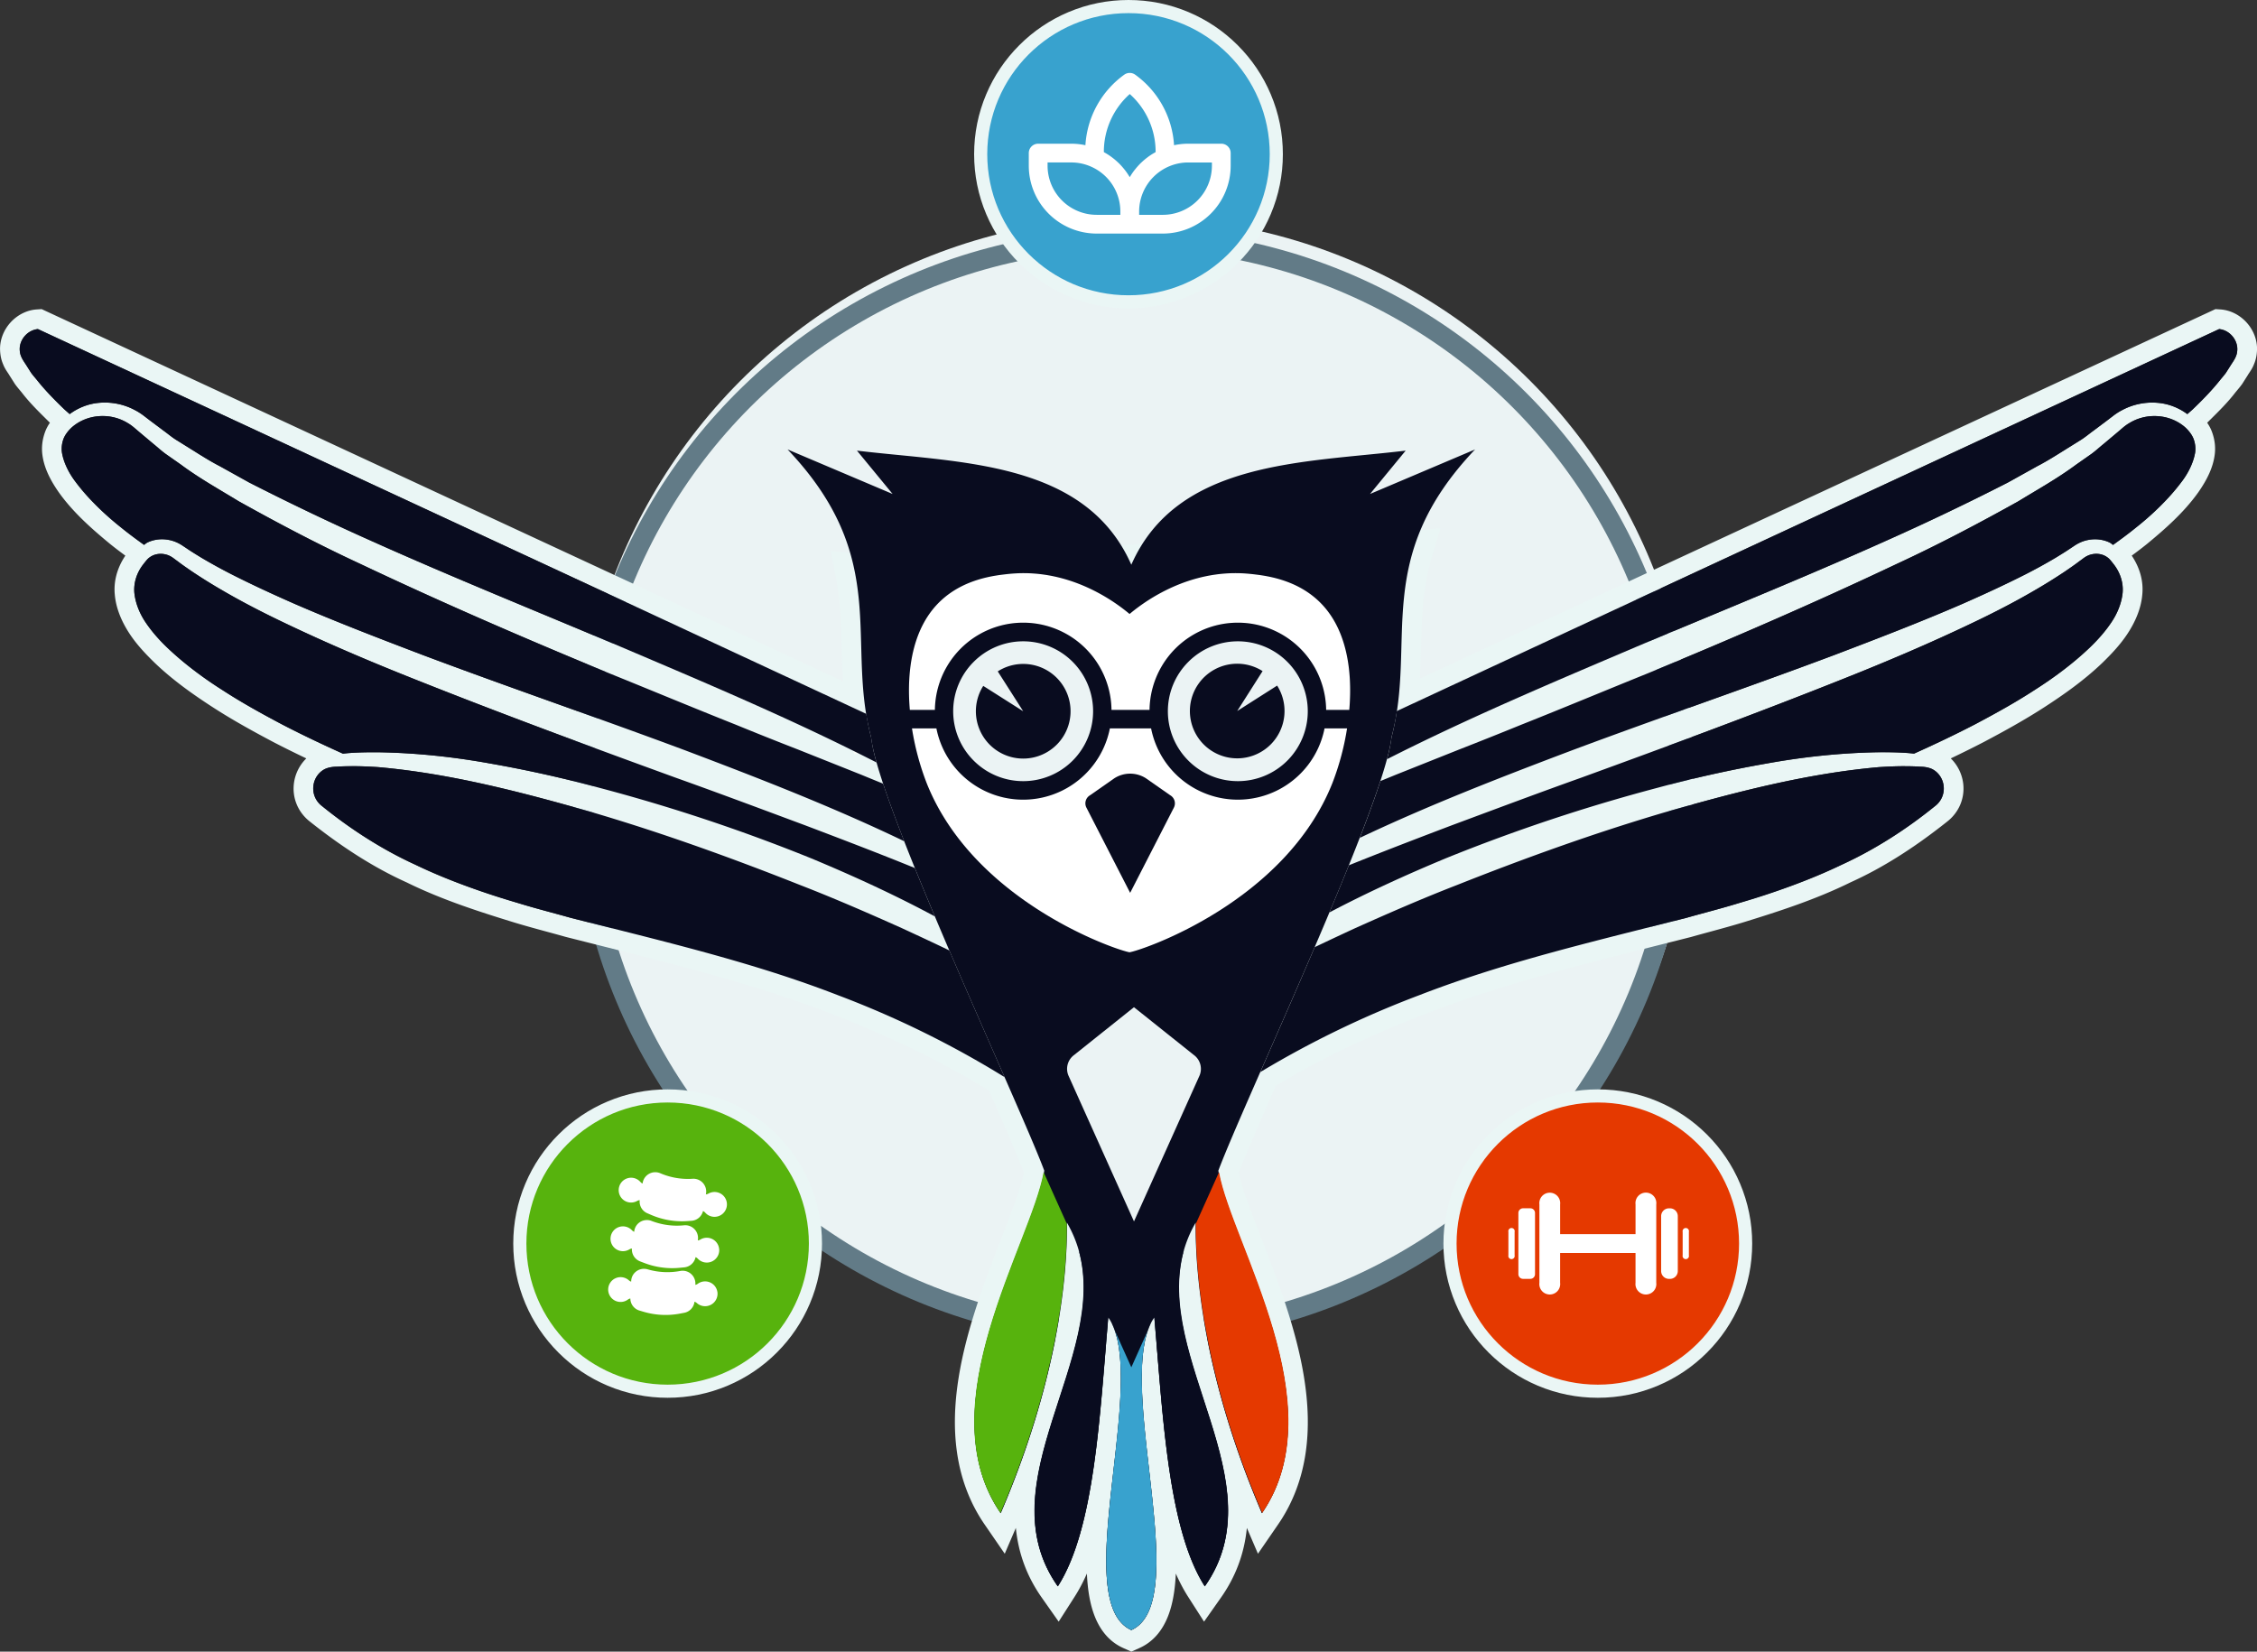 <svg xmlns="http://www.w3.org/2000/svg" viewBox="0 0 343.933 251.701">
  <rect x="0" y="0" width="343.933" height="251.701" fill="#333333" stroke="none"/>
  <defs/>
  <g transform="translate(-788 -146.932)">
    <circle cx="85" cy="85" r="85" fill="#ebf3f4" transform="translate(876 180)"/>
    <path fill="#fff" d="M991.019 266.318c-7.178 17.988-28.747 25.378-30.893 25.739-2.147-.361-23.717-7.751-30.9-25.739a40.411 40.411 0 01-2.256-8.385h3.726a13.471 13.471 0 0026.433 0h6.282a13.47 13.47 0 0026.431 0h3.432a40.3 40.3 0 01-2.255 8.385zM993.61 255.118h-3.526a13.456 13.456 0 00-26.91 0h-5.8a13.456 13.456 0 00-26.91 0h-3.821c-.529-6.173.45-12.679 4.768-16.682 3.526-3.276 8.076-3.8 10.192-4.03a21.51 21.51 0 012.358-.129c8.443 0 14.579 4.9 16.168 6.222 1.585-1.321 7.723-6.222 16.164-6.222a21.539 21.539 0 012.36.129c2.114.229 6.664.754 10.19 4.03 4.317 4.003 5.296 10.509 4.767 16.682z"/>
    <g transform="translate(791 148.932)">
      <ellipse cx="83.531" cy="83.435" fill="none" stroke="#627b87" stroke-miterlimit="10" stroke-width="3.03" rx="83.531" ry="83.435" transform="translate(85.87 34.459)"/>
      <g fill="none" stroke-miterlimit="10">
        <path d="M335.163 48.151l-88.727 41.192-36.582 17.021c1.257-8.266-.055-16.012 2.487-24.435-6.865.72-13.843.782-20.478.851-7.536.077-14.993.615-22.44 1.237-.008.017-.018.032-.025.048l-.023-.045c-8.339.7-16.665 1.494-25.074 1.882a96.446 96.446 0 01-16.983-.446c1.382 7.235.505 14.078 1.689 21.339L91.499 89.349 2.774 48.151a3.139 3.139 0 00-2.77 3.107 2.831 2.831 0 00.249 1.127 8.026 8.026 0 00.71 1.2l.785 1.237c.289.4.628.772.939 1.16a46.518 46.518 0 004.127 4.408l.8.712a8.817 8.817 0 014.309-1.7 9.725 9.725 0 015.626 1.092 9.133 9.133 0 011.243.776l1.083.829 2.022 1.514c.684.491 1.314 1.04 2.042 1.483l2.164 1.349c1.441.9 2.865 1.814 4.388 2.6l4.475 2.487q9.152 4.669 18.567 8.878c12.545 5.632 25.333 10.782 38.043 16.151 12.7 5.406 25.44 10.77 37.8 17.033.4.2.8.4 1.2.607.278.983.616 2.069 1.006 3.243v-.01c-1.108-.451-2.216-.9-3.317-1.357l-9.6-3.826q-4.822-1.873-9.6-3.831c-6.408-2.546-12.774-5.2-19.175-7.79-12.76-5.269-25.457-10.755-37.98-16.689-6.286-2.909-12.439-6.148-18.512-9.535-2.982-1.822-6.023-3.51-8.849-5.613l-2.152-1.508c-.72-.5-1.372-1.118-2.058-1.67l-2.03-1.705-.932-.794a6.874 6.874 0 00-.915-.644 7.292 7.292 0 00-8.481.632 5.035 5.035 0 00-1.285 1.747 4.308 4.308 0 00-.246 2.14 10.505 10.505 0 001.988 4.336 39.4 39.4 0 007.164 7.181c1.088.883 2.221 1.712 3.359 2.534a4.907 4.907 0 01.485-.353 5.247 5.247 0 013.283-.408 5.4 5.4 0 011.573.557 7.529 7.529 0 01.686.421l.539.358c.711.486 1.454.934 2.192 1.387q2.242 1.326 4.579 2.519c3.116 1.581 6.306 3.049 9.522 4.465 6.45 2.8 13.042 5.327 19.638 7.843 13.227 4.966 26.63 9.541 39.918 14.5 11.258 4.257 22.522 8.629 33.426 13.869q.776 1.988 1.628 4.094l-.007-.013c-5.519-2.248-11.092-4.373-16.675-6.492-6.617-2.461-13.236-4.944-19.9-7.321-13.3-4.848-26.6-9.754-39.8-15.016-6.6-2.623-13.155-5.408-19.6-8.485-3.221-1.535-6.41-3.163-9.512-4.973q-2.33-1.344-4.587-2.85c-.746-.512-1.493-1.018-2.217-1.571l-.547-.4a4.965 4.965 0 00-.428-.3 3.074 3.074 0 00-.9-.378 3.036 3.036 0 00-1.908.137 2.816 2.816 0 00-.8.522 10.777 10.777 0 00-.731.879 6.226 6.226 0 00-1.334 4.328 10.086 10.086 0 001.737 4.52 23.723 23.723 0 003.357 3.893 54.922 54.922 0 008.319 6.384c2.949 1.921 6.041 3.624 9.159 5.274 3.022 1.566 6.1 3.026 9.208 4.421.366-.032.73-.077 1.094-.1 1.439-.1 2.875-.117 4.309-.109a105.458 105.458 0 0117.019 1.71q8.409 1.477 16.638 3.7a269.2 269.2 0 0132.282 10.747c6.4 2.665 12.735 5.566 18.865 8.861l-.013-.033q1.094 2.6 2.226 5.239l-.008-.02c-2.413-1.165-4.846-2.293-7.281-3.417-5.1-2.283-10.223-4.518-15.44-6.543-10.4-4.124-20.945-7.927-31.679-11.089-10.739-3.066-21.63-5.927-32.7-6.894-1.381-.087-2.765-.152-4.142-.134-.688 0-1.377.02-2.058.07a4.6 4.6 0 00-1.742.309 3.266 3.266 0 00-1.869 2.624 3.346 3.346 0 001.322 3.077 67.4 67.4 0 0014.138 8.894 104.932 104.932 0 0015.717 5.874c2.674.827 5.4 1.511 8.1 2.275l8.168 2.059c10.891 2.755 21.863 5.593 32.457 9.705a147.108 147.108 0 0125.43 12.495c-.715-1.628-1.468-3.343-2.237-5.1 3.76 8.567 6.982 15.865 8.284 19.343-1.662 10.661-17.987 35.7-6.639 52.2 8.625-20.082 10.2-35.92 10.095-44.275 10.041 17.348-13.445 38.294-1.384 55.426 5.653-8.831 6.383-26.244 7.688-40.977 6.418 9.259-6.184 43.315 3.506 47.641 9.689-4.326-2.912-38.383 3.5-47.641 1.307 14.733 2.037 32.146 7.69 40.977 12.061-17.132-11.425-38.078-1.384-55.426-.1 8.355 1.469 24.193 10.093 44.275 11.35-16.5-4.975-41.54-6.639-52.2 1.078-2.873 3.469-8.366 6.386-15.016a149.234 149.234 0 0124.234-11.724c10.593-4.112 21.566-6.95 32.456-9.705l8.17-2.059c2.693-.764 5.42-1.448 8.1-2.275a105 105 0 0015.717-5.874 67.4 67.4 0 0014.138-8.894 3.346 3.346 0 001.322-3.077 3.266 3.266 0 00-1.869-2.624 4.6 4.6 0 00-1.742-.309c-.683-.05-1.371-.067-2.06-.07-1.377-.018-2.76.047-4.14.134-11.07.966-21.963 3.828-32.7 6.894-10.735 3.163-21.283 6.965-31.679 11.089-5.216 2.024-10.344 4.259-15.441 6.543q-3.113 1.437-6.207 2.912c.76-1.773 1.511-3.542 2.246-5.29v.007c5.784-3.046 11.738-5.755 17.754-8.258a269.2 269.2 0 0132.282-10.747q8.219-2.224 16.638-3.7a105.438 105.438 0 0116.999-1.711c1.434-.008 2.87.008 4.309.109.365.023.73.069 1.094.1 3.106-1.4 6.185-2.855 9.208-4.421 3.118-1.65 6.21-3.353 9.159-5.274a54.926 54.926 0 008.319-6.384 23.713 23.713 0 003.355-3.893 10.048 10.048 0 001.737-4.52 6.208 6.208 0 00-1.332-4.328 10.808 10.808 0 00-.731-.879 2.815 2.815 0 00-.8-.522 3.041 3.041 0 00-1.909-.137 3.082 3.082 0 00-.9.378 4.7 4.7 0 00-.428.3l-.547.4c-.725.553-1.471 1.06-2.217 1.571q-2.257 1.5-4.589 2.85c-3.1 1.81-6.289 3.438-9.51 4.973-6.441 3.077-12.993 5.862-19.6 8.485-13.2 5.262-26.5 10.168-39.8 15.016-6.665 2.377-13.282 4.861-19.9 7.321-5.24 1.989-10.466 3.99-15.652 6.081.579-1.434 1.136-2.837 1.662-4.189 10.572-5.005 21.472-9.226 32.372-13.345 13.288-4.963 26.692-9.538 39.918-14.5 6.6-2.516 13.19-5.038 19.64-7.843 3.216-1.416 6.4-2.883 9.522-4.465q2.337-1.189 4.579-2.519c.738-.453 1.481-.9 2.192-1.387l.541-.358a7.051 7.051 0 01.684-.421 5.385 5.385 0 011.573-.557 5.24 5.24 0 013.282.408 4.738 4.738 0 01.487.353c1.138-.822 2.271-1.651 3.359-2.534a39.4 39.4 0 007.164-7.181 10.506 10.506 0 001.988-4.336 4.289 4.289 0 00-.248-2.14 4.994 4.994 0 00-1.285-1.747 7.287 7.287 0 00-8.478-.632 6.914 6.914 0 00-.919.644l-.93.794-2.03 1.705c-.688.552-1.339 1.173-2.058 1.67l-2.152 1.508c-2.828 2.1-5.869 3.791-8.849 5.613-6.073 3.387-12.227 6.626-18.514 9.535-12.523 5.934-25.218 11.42-37.98 16.689-6.4 2.586-12.765 5.244-19.173 7.79q-4.789 1.951-9.6 3.831l-9.6 3.826c-.773.321-1.551.635-2.328.953.4-1.217.736-2.33 1.006-3.331.067-.035.136-.069.2-.1 12.36-6.263 25.1-11.627 37.8-17.033 12.712-5.369 25.5-10.519 38.045-16.151q9.426-4.2 18.566-8.878l4.475-2.487c1.525-.786 2.949-1.7 4.39-2.6l2.164-1.349c.726-.443 1.357-.991 2.042-1.483l2.02-1.514 1.084-.829a9.141 9.141 0 011.243-.776 9.725 9.725 0 015.626-1.092 8.805 8.805 0 014.308 1.7l.807-.712a46.51 46.51 0 004.127-4.408c.311-.388.648-.762.939-1.16l.785-1.237a8.007 8.007 0 00.708-1.2 2.8 2.8 0 00.249-1.127 3.137 3.137 0 00-2.78-3.115z"/>
        <path fill="#eaf6f5" d="M2.773 48.151c-1.478.099-2.842 1.585-2.77 3.107.017.376.074.766.249 1.127.107.354.482.802.71 1.202l.785 1.237c.289.398.628.772.939 1.16 1.213 1.581 2.698 2.979 4.127 4.408.269.237.537.475.805.712 1.257-.926 2.751-1.543 4.309-1.7 1.921-.204 3.909.162 5.626 1.091.438.214.843.493 1.243.776l1.083.829 2.022 1.514c.684.491 1.314 1.04 2.042 1.483l2.164 1.349c1.441.899 2.865 1.814 4.388 2.599l4.475 2.487c6.102 3.112 12.283 6.08 18.567 8.878 12.545 5.632 25.333 10.782 38.043 16.151 12.695 5.406 25.44 10.77 37.801 17.033.398.204.797.404 1.195.606a.013.013 0 00-0-.001l.002.002a.018.018 0 01-.001-.001c.277.98.614 2.063 1.002 3.232 0.0 0.0 0.0 0.0 0.0 0l.003.01c-.001-.003-.002-.007-.003-.01-1.108-.451-2.216-.899-3.317-1.357l-9.602-3.826c-3.215-1.249-6.411-2.531-9.604-3.831-6.408-2.546-12.774-5.204-19.175-7.79-12.76-5.269-25.457-10.755-37.98-16.689-6.286-2.909-12.439-6.148-18.512-9.535-2.982-1.822-6.023-3.51-8.849-5.613l-2.152-1.508c-.72-.496-1.372-1.118-2.058-1.67l-2.03-1.705-.932-.794c-.291-.229-.587-.463-.915-.644-2.567-1.58-6.184-1.428-8.481.632-.531.522-1.038 1.078-1.285 1.747-.243.662-.36 1.386-.246 2.14.214 1.506 1.041 2.985 1.988 4.336 1.945 2.721 4.535 5.011 7.164 7.181 1.088.883 2.221 1.712 3.359 2.534.169-.11.305-.264.485-.353 1.022-.503 2.191-.615 3.283-.408.549.1 1.079.293 1.573.557.238.115.509.309.686.421l.539.358c.711.487 1.454.934 2.192 1.387 1.494.884 3.019 1.727 4.579 2.519 3.116 1.581 6.306 3.049 9.522 4.465 6.45 2.805 13.041 5.327 19.638 7.843 13.227 4.966 26.63 9.541 39.918 14.504 11.258 4.257 22.522 8.629 33.426 13.869.517 1.326 1.061 2.693 1.628 4.094l-.007-.013c-5.519-2.248-11.092-4.373-16.675-6.492-6.617-2.461-13.236-4.944-19.899-7.321-13.296-4.848-26.6-9.754-39.801-15.016-6.604-2.623-13.155-5.407-19.597-8.485-3.221-1.534-6.409-3.163-9.512-4.973-1.553-.896-3.084-1.847-4.587-2.85-.746-.511-1.493-1.018-2.217-1.571l-.547-.405c-.191-.135-.273-.211-.428-.299-.278-.171-.582-.303-.904-.378-.636-.152-1.322-.12-1.908.137-.293.127-.561.303-.796.522-.228.201-.485.593-.731.879-.937 1.269-1.496 2.766-1.334 4.328.132 1.56.82 3.109 1.737 4.52.924 1.417 2.12 2.683 3.357 3.893 2.5 2.417 5.374 4.468 8.319 6.384 2.949 1.921 6.041 3.624 9.159 5.274 3.022 1.566 6.1 3.026 9.208 4.421.366-.032.73-.077 1.094-.1 1.439-.1 2.875-.117 4.309-.109 5.733.079 11.418.714 17.019 1.71 5.606.985 11.159 2.218 16.638 3.701 10.966 2.93 21.77 6.456 32.282 10.747 6.403 2.664 12.735 5.566 18.865 8.861l-.013-.033c.727 1.727 1.469 3.47 2.217 5.218a.001.001 0 01 0.0 0l.008.02a13.389 13.389 0 00-.009-.02c-2.413-1.165-4.846-2.293-7.281-3.417-5.097-2.283-10.223-4.518-15.44-6.542-10.396-4.124-20.945-7.927-31.679-11.089-10.739-3.066-21.63-5.927-32.7-6.894-1.381-.087-2.765-.152-4.142-.134-.688.003-1.377.02-2.058.07-.743.03-1.228.089-1.742.309-1.009.418-1.732 1.478-1.869 2.624-.139 1.167.33 2.312 1.322 3.077 4.354 3.46 9.023 6.593 14.138 8.894 5.016 2.482 10.371 4.224 15.717 5.874 2.674.827 5.404 1.511 8.096 2.275l8.168 2.059c10.891 2.755 21.863 5.593 32.457 9.705 8.844 3.397 17.434 7.484 25.43 12.495-.715-1.628-1.468-3.343-2.237-5.098 3.76 8.567 6.982 15.865 8.284 19.343-1.662 10.661-17.987 35.698-6.639 52.202 8.625-20.082 10.197-35.92 10.095-44.275 10.041 17.348-13.445 38.294-1.384 55.426 5.653-8.831 6.383-26.244 7.688-40.977 6.418 9.259-6.184 43.315 3.506 47.641 9.689-4.326-2.912-38.383 3.504-47.641 1.307 14.733 2.037 32.146 7.69 40.977 12.061-17.132-11.425-38.078-1.384-55.426-.102 8.355 1.469 24.193 10.093 44.275 11.35-16.503-4.975-41.54-6.639-52.202 1.078-2.873 3.469-8.366 6.386-15.016 7.653-4.667 15.835-8.498 24.234-11.724 10.593-4.112 21.566-6.95 32.456-9.705l8.17-2.059c2.693-.764 5.42-1.448 8.096-2.275 5.345-1.65 10.702-3.392 15.717-5.874 5.113-2.302 9.785-5.434 14.138-8.894.992-.766 1.461-1.911 1.322-3.077-.137-1.147-.86-2.206-1.869-2.624-.514-.221-.999-.279-1.742-.309-.683-.05-1.371-.067-2.06-.07-1.377-.018-2.76.047-4.14.134-11.07.966-21.963 3.828-32.7 6.894-10.736 3.163-21.283 6.965-31.679 11.089-5.216 2.024-10.344 4.259-15.441 6.542-2.075.958-4.144 1.929-6.207 2.912.759-1.771 1.509-3.538 2.243-5.284-0.0 0-0.0 0-.001 0l.003-.007a.563.563 0 00-.003.006c5.783-3.045 11.738-5.755 17.753-8.257 10.511-4.291 21.315-7.816 32.282-10.747 5.479-1.483 11.032-2.716 16.638-3.701 5.599-.996 11.286-1.631 17.019-1.71 1.434-.008 2.87.008 4.309.109.365.023.73.069 1.095.1 3.106-1.396 6.185-2.855 9.208-4.421 3.118-1.65 6.21-3.353 9.159-5.274 2.945-1.916 5.819-3.967 8.319-6.384 1.237-1.21 2.432-2.476 3.355-3.893.919-1.411 1.607-2.96 1.737-4.52.166-1.561-.395-3.059-1.332-4.328-.246-.286-.504-.679-.731-.879-.236-.219-.504-.395-.797-.522-.586-.257-1.272-.289-1.909-.137-.32.075-.624.207-.902.378-.156.089-.239.164-.428.299l-.547.405c-.725.553-1.471 1.06-2.217 1.571-1.505 1.003-3.034 1.954-4.589 2.85-3.101 1.81-6.289 3.438-9.511 4.973-6.441 3.077-12.993 5.862-19.597 8.485-13.202 5.262-26.505 10.168-39.801 15.016-6.665 2.377-13.283 4.861-19.899 7.321-5.24 1.989-10.466 3.99-15.652 6.081l-.002.003c.579-1.434 1.136-2.837 1.662-4.189 10.573-5.013 21.473-9.234 32.364-13.352 13.288-4.963 26.692-9.538 39.918-14.504 6.599-2.516 13.19-5.038 19.64-7.843 3.216-1.416 6.404-2.883 9.522-4.465 1.558-.792 3.084-1.635 4.579-2.519.738-.453 1.481-.901 2.192-1.387l.541-.358c.176-.112.445-.306.684-.421.492-.264 1.024-.456 1.573-.557 1.091-.207 2.262-.095 3.282.408.182.089.318.242.487.353 1.138-.822 2.271-1.651 3.359-2.534 2.629-2.17 5.22-4.46 7.164-7.181.947-1.351 1.774-2.83 1.988-4.336.114-.754-.003-1.478-.248-2.14-.246-.669-.753-1.225-1.285-1.747-2.296-2.059-5.912-2.212-8.478-.632-.33.181-.626.415-.919.644l-.93.794-2.03 1.705c-.688.552-1.339 1.173-2.058 1.67l-2.152 1.508c-2.828 2.103-5.869 3.791-8.849 5.613-6.073 3.387-12.226 6.626-18.514 9.535-12.523 5.934-25.218 11.42-37.98 16.689-6.401 2.586-12.765 5.244-19.173 7.79-3.193 1.3-6.391 2.583-9.604 3.831l-9.602 3.826c-.773.321-1.551.635-2.328.953l-.002.002c.398-1.217.736-2.33 1.006-3.332.067-.035.136-.068.204-.104 12.36-6.263 25.104-11.627 37.799-17.033 12.712-5.369 25.501-10.519 38.045-16.151 6.284-2.798 12.466-5.765 18.566-8.878l4.475-2.487c1.525-.786 2.949-1.7 4.39-2.599l2.164-1.349c.726-.443 1.357-.991 2.042-1.483l2.02-1.514 1.084-.829c.4-.282.805-.562 1.243-.776 1.717-.929 3.705-1.295 5.626-1.091 1.558.157 3.052.774 4.308 1.7.268-.237.537-.475.807-.712 1.429-1.429 2.914-2.827 4.127-4.408.311-.388.648-.762.939-1.16l.785-1.237c.226-.4.602-.847.708-1.202.176-.361.234-.751.249-1.127.072-1.523-1.29-3.009-2.768-3.107l-88.727 41.192-36.582 17.017c1.257-8.266-.055-16.012 2.487-24.435-6.865.72-13.843.782-20.479.851-7.536.077-14.993.615-22.44 1.237-.008.017-.018.032-.025.048l-.023-.045c-8.339.695-16.665 1.494-25.074 1.882-5.442.251-11.353.308-16.983-.446 1.382 7.234.505 14.077 1.689 21.338v.002c-0-0-0-.001 0-.002l-37.508-17.446-88.725-41.192m.567-3.045l89.422 41.516 32.696 15.208c-.109-1.744-.158-3.458-.206-5.143-.104-3.664-.203-7.124-.881-10.673l-.781-4.089 4.126.552c2.955.396 6.206.588 9.937.588 1.968 0 4.097-.054 6.51-.165 6.665-.307 13.416-.887 19.945-1.448 1.111-.095 2.247-.193 3.384-.289l0-0.0.281-.023c.452-.038.903-.076 1.353-.114l1.99-.166.001.003c6.639-.539 13.676-1.015 20.716-1.087l.301-.003c6.526-.067 13.275-.137 19.895-.831l4.489-.471-1.304 4.322c-1.41 4.674-1.538 9.162-1.674 13.913-.044 1.547-.089 3.118-.181 4.716l31.813-14.798 89.425-41.517.766.051c1.482.099 2.938.83 3.996 2.007 1.065 1.185 1.637 2.723 1.569 4.223-.033.789-.184 1.485-.461 2.12-.203.54-.497.977-.719 1.308-.055.081-.137.204-.163.249l-.037.066-.879 1.385-.059.08c-.244.333-.495.633-.716.898-.101.121-.198.236-.286.345-1.137 1.477-2.431 2.759-3.683 3.998-.197.195-.394.39-.59.586.286.413.54.873.731 1.391.444 1.202.579 2.418.4 3.613-.254 1.765-1.049 3.552-2.5 5.621l-.015.022c-2.142 2.998-4.965 5.497-7.696 7.751l-.019.016c-.796.646-1.606 1.258-2.397 1.839 1.259 1.877 1.813 3.929 1.606 5.965-.165 1.901-.909 3.877-2.21 5.875-1.125 1.726-2.537 3.193-3.771 4.4l-.013.013c-2.91 2.814-6.215 5.081-8.768 6.742-3.178 2.07-6.531 3.897-9.392 5.411l-.023.012c-1.582.82-3.24 1.643-5.004 2.482 1.023.993 1.717 2.36 1.895 3.842.266 2.232-.649 4.395-2.449 5.794-5.112 4.062-9.923 7.087-14.708 9.247-5.25 2.593-10.839 4.399-16.114 6.028-1.754.542-3.535 1.026-5.257 1.494-.957.26-1.946.528-2.906.801l-.086.023-8.17 2.059c-11.609 2.937-22.04 5.686-32.103 9.593l-.01.004c-8.595 3.301-16.112 6.904-22.944 10.999-2.431 5.546-4.526 10.362-5.648 13.227.539 2.54 1.897 6.043 3.447 10.042 2.348 6.058 5.271 13.597 6.483 21.074.685 4.224.776 7.984.278 11.495-.581 4.093-1.994 7.795-4.201 11.004l-3.082 4.482-1.689-3.934c-.392 3.92-1.702 7.429-3.956 10.63l-2.571 3.653-2.408-3.762c-.686-1.072-1.314-2.255-1.892-3.567-.121 2.636-.507 4.756-1.179 6.475-.92 2.352-2.391 3.994-4.374 4.879l-1.223.546-1.223-.546c-1.982-.885-3.454-2.526-4.373-4.878-.672-1.719-1.058-3.838-1.179-6.475-.578 1.312-1.205 2.495-1.892 3.567l-2.408 3.762-2.571-3.653c-2.254-3.202-3.565-6.713-3.956-10.634l-1.691 3.937-3.082-4.482c-2.206-3.209-3.619-6.911-4.2-11.003-.498-3.51-.407-7.27.278-11.494 1.213-7.477 4.135-15.015 6.482-21.073 1.55-4 2.909-7.505 3.448-10.045-1.056-2.7-2.998-7.181-5.317-12.474-7.112-4.38-15.226-8.331-24.132-11.752l-.01-.004c-10.071-3.909-20.499-6.657-32.108-9.593l-8.251-2.082c-.959-.272-1.948-.541-2.905-.8-1.723-.468-3.504-.952-5.26-1.495-5.27-1.626-10.856-3.432-16.111-6.026-4.779-2.157-9.592-5.183-14.71-9.249-1.798-1.399-2.713-3.561-2.447-5.791.177-1.483.872-2.85 1.895-3.843-1.759-.838-3.417-1.66-5.004-2.482l-.023-.012c-2.861-1.514-6.214-3.341-9.393-5.412-2.552-1.66-5.856-3.927-8.767-6.741l-.013-.013c-1.236-1.209-2.65-2.677-3.772-4.399-1.302-2.002-2.045-3.979-2.211-5.88-.204-2.037.351-4.088 1.607-5.962-.791-.581-1.6-1.193-2.397-1.839l-.019-.016c-2.731-2.254-5.553-4.752-7.696-7.751l-.015-.022c-1.453-2.072-2.248-3.861-2.501-5.628-.176-1.189-.042-2.401.398-3.603l.003-.009c.191-.515.445-.974.73-1.385-.196-.196-.393-.391-.59-.586-1.251-1.239-2.545-2.52-3.682-3.998-.087-.108-.183-.222-.284-.343-.224-.267-.477-.57-.723-.907l-.056-.077-.874-1.378-.035-.062c-.027-.047-.107-.166-.165-.253-.223-.331-.517-.769-.722-1.309-.276-.63-.427-1.326-.462-2.119-.068-1.501.504-3.042 1.571-4.228 1.058-1.176 2.515-1.907 3.996-2.006l.766-.051z"/>
        <path d="M130.008 111.901c.027.127.055.257.085.389-.03-.132-.058-.262-.085-.389z"/>
        <path fill="#f9fcf7" d="M132.944 111.283c.024.112.049.226.075.342l-5.85 1.331a27.703 27.703 0 01-.096-.437l5.871-1.237z"/>
        <path d="M145.904 152.619l.228.522z"/>
        <path fill="#f9fcf7" d="M145.904 152.619l.228.522-.228-.522m2.75-1.2l.228.522-5.499 2.4-.228-.522 5.499-2.4z"/>
        <g>
          <path d="M143.801 147.788l.079.184z"/>
          <path fill="#f9fcf7" d="M143.801 147.788l.079.184-.079-.184m2.758-1.18l.079.184-5.516 2.36-.079-.184 5.516-2.36z"/>
        </g>
        <g>
          <path d="M208.811 111.781c-.017.079-.035.162-.052.242.017-.08.035-.163.052-.242z"/>
          <path fill="#f9fcf7" d="M208.811 111.781c-.017.079-.035.162-.052.242.017-.08.035-.164.052-.242m-2.934-.625l5.869 1.249-.022.104c-.009.042-.018.084-.027.125l-5.874-1.224a21.928 21.928 0 01.036-.17l.018-.085z"/>
        </g>
      </g>
      <g fill="#090c1f">
        <path d="M175.32 119.191l-3.688-2.578a4.457 4.457 0 00-4.83 0l-3.687 2.578a1.426 1.426 0 00-.576 1.859l6.679 13.017 6.677-13.017a1.427 1.427 0 00-.575-1.859zM190.635 111.453a7.222 7.222 0 00.982-8.971l-6.085 3.875 3.867-6.083a7.21 7.21 0 101.235 11.179zM158.025 111.49a7.21 7.21 0 00-8.982-11.173l3.878 6.076-6.088-3.865a7.212 7.212 0 0011.192 8.961z"/>
        <path d="M221.78 66.493l-16.009 6.788 5.432-6.606c-15.605 1.877-34.79 1.489-41.807 17.386-7.017-15.9-26.2-15.509-41.809-17.386l5.434 6.606-16.009-6.788c15.841 16.664 8.824 29.187 12.734 43.877 1.111 10.4 22.455 55.538 26.384 66.029-1.662 10.663-17.987 35.7-6.639 52.2 8.625-20.082 10.2-35.92 10.095-44.275 10.041 17.348-13.445 38.294-1.384 55.426 5.653-8.831 6.383-26.244 7.688-40.977 6.418 9.259-6.184 43.315 3.506 47.641 9.689-4.326-2.912-38.383 3.5-47.641 1.307 14.733 2.037 32.146 7.69 40.977 12.061-17.132-11.425-38.078-1.384-55.426-.1 8.355 1.469 24.193 10.093 44.275 11.35-16.5-4.975-41.538-6.637-52.2 3.929-10.491 25.271-55.631 26.383-66.029 3.915-14.69-3.102-27.213 12.739-43.877zm-42 95.447l-9.977 22.2-9.976-22.2a2.621 2.621 0 01.86-3.169l9.115-7.275 9.117 7.275a2.623 2.623 0 01.862 3.169zm20.239-44.554c-7.178 17.988-28.747 25.378-30.893 25.739-2.147-.361-23.717-7.751-30.9-25.739a40.411 40.411 0 01-2.256-8.385h3.725a13.471 13.471 0 0026.433 0h6.282a13.47 13.47 0 0026.431 0h3.432a40.3 40.3 0 01-2.253 8.385zM145.378 98.86a10.655 10.655 0 110 15.059 10.628 10.628 0 01.001-15.059zm32.713 0a10.655 10.655 0 110 15.059 10.631 10.631 0 01.001-15.059zm24.52 7.326h-3.526a13.456 13.456 0 00-26.91 0h-5.8a13.456 13.456 0 00-26.91 0h-3.821c-.529-6.173.45-12.679 4.768-16.682 3.526-3.276 8.076-3.8 10.192-4.03a21.513 21.513 0 012.358-.129c8.443 0 14.579 4.9 16.168 6.222 1.585-1.321 7.723-6.222 16.164-6.222a21.542 21.542 0 012.36.129c2.114.229 6.664.754 10.19 4.03 4.321 4.003 5.295 10.509 4.768 16.682z"/>
      </g>
      <path fill="#090c1f" d="M335.163 48.151l-88.725 41.194-36.584 17.019a37.231 37.231 0 01-.808 4.01 23.013 23.013 0 01-.694 3.328l.2-.1c12.362-6.263 25.106-11.627 37.8-17.033 12.712-5.369 25.5-10.519 38.045-16.151q9.426-4.2 18.567-8.878l4.473-2.487c1.525-.786 2.949-1.7 4.39-2.6l2.164-1.347c.726-.443 1.357-.991 2.042-1.483l2.02-1.514 1.084-.829a9.135 9.135 0 011.243-.776 9.725 9.725 0 015.626-1.092 8.805 8.805 0 014.308 1.7l.807-.712a46.514 46.514 0 004.127-4.408c.311-.388.648-.762.939-1.16l.785-1.237a8 8 0 00.708-1.2 2.8 2.8 0 00.249-1.127 3.138 3.138 0 00-2.766-3.117zM7.618 61.104a8.817 8.817 0 014.309-1.7 9.725 9.725 0 015.626 1.092 9.133 9.133 0 011.243.776l1.083.829 2.022 1.514c.684.491 1.314 1.04 2.042 1.483l2.164 1.347c1.441.9 2.863 1.815 4.388 2.6l4.475 2.487q9.152 4.669 18.567 8.878C66.082 86.042 78.87 91.192 91.58 96.561c12.7 5.406 25.44 10.77 37.8 17.033.4.2.8.4 1.2.607a24.782 24.782 0 01-.83-3.831c-.321-1.209-.549-2.4-.741-3.579L91.501 89.345 2.774 48.151a3.139 3.139 0 00-2.77 3.107 2.831 2.831 0 00.249 1.127 8.026 8.026 0 00.71 1.2l.785 1.237c.289.4.628.772.939 1.16a46.518 46.518 0 004.127 4.408q.403.358.804.714z"/>
      <path fill="#090c1f" d="M329.964 63.104a7.286 7.286 0 00-8.478-.632 6.912 6.912 0 00-.919.644l-.93.794-2.03 1.705c-.688.552-1.339 1.173-2.058 1.67l-2.152 1.508c-2.827 2.1-5.869 3.791-8.849 5.613-6.073 3.387-12.227 6.626-18.514 9.535-12.523 5.934-25.218 11.42-37.98 16.689-6.4 2.586-12.765 5.244-19.173 7.79q-4.789 1.951-9.6 3.831l-9.6 3.826c-.773.321-1.551.635-2.328.953-.823 2.517-1.894 5.449-3.141 8.659 10.573-5.013 21.473-9.234 32.364-13.352 13.288-4.963 26.692-9.538 39.918-14.5 6.6-2.514 13.19-5.038 19.64-7.843 3.216-1.416 6.4-2.883 9.522-4.465q2.337-1.189 4.579-2.519c.738-.453 1.481-.9 2.192-1.387l.541-.358a7.27 7.27 0 01.684-.421 5.384 5.384 0 011.573-.557 5.24 5.24 0 013.282.408 4.746 4.746 0 01.487.353c1.136-.822 2.271-1.651 3.359-2.532a39.461 39.461 0 007.164-7.183 10.505 10.505 0 001.988-4.336 4.288 4.288 0 00-.248-2.14 4.992 4.992 0 00-1.293-1.753zM19.434 80.69a5.247 5.247 0 013.283-.408 5.4 5.4 0 011.573.557 7.531 7.531 0 01.686.421l.539.358c.711.486 1.454.934 2.192 1.387q2.242 1.326 4.579 2.519c3.116 1.581 6.306 3.049 9.522 4.465 6.45 2.8 13.042 5.329 19.64 7.843 13.226 4.966 26.629 9.541 39.916 14.5 11.258 4.257 22.522 8.629 33.426 13.869-1.263-3.233-2.363-6.21-3.213-8.771-1.108-.451-2.216-.9-3.317-1.357l-9.6-3.826q-4.822-1.873-9.6-3.831c-6.408-2.546-12.772-5.2-19.175-7.79-12.76-5.269-25.455-10.755-37.98-16.689-6.286-2.909-12.439-6.148-18.512-9.535-2.982-1.822-6.023-3.51-8.849-5.613l-2.152-1.508c-.72-.5-1.371-1.118-2.058-1.67l-2.03-1.705-.932-.794a6.872 6.872 0 00-.915-.644 7.291 7.291 0 00-8.481.632 5.035 5.035 0 00-1.285 1.747 4.308 4.308 0 00-.246 2.14 10.5 10.5 0 001.988 4.336 39.457 39.457 0 007.164 7.183c1.088.881 2.221 1.71 3.359 2.532a4.909 4.909 0 01.478-.348zM318.395 83.152a2.817 2.817 0 00-.8-.522 3.041 3.041 0 00-1.909-.137 3.082 3.082 0 00-.9.378 4.708 4.708 0 00-.428.3l-.547.4c-.725.553-1.471 1.06-2.217 1.571q-2.257 1.5-4.589 2.85c-3.1 1.81-6.289 3.44-9.51 4.973-6.441 3.077-12.993 5.862-19.6 8.485-13.2 5.262-26.5 10.17-39.8 15.016-6.665 2.377-13.282 4.861-19.9 7.321-5.24 1.989-10.466 3.99-15.652 6.081-.935 2.32-1.931 4.729-2.962 7.184 5.784-3.044 11.738-5.755 17.754-8.258a269.2 269.2 0 0132.282-10.747q8.219-2.224 16.638-3.7a105.062 105.062 0 0117.019-1.71c1.434-.01 2.87.007 4.309.107.365.023.73.069 1.094.1 3.106-1.4 6.185-2.855 9.208-4.421 3.118-1.65 6.21-3.353 9.159-5.272a55.043 55.043 0 008.319-6.385 23.712 23.712 0 003.355-3.893 10.047 10.047 0 001.737-4.52 6.208 6.208 0 00-1.332-4.328 10.79 10.79 0 00-.728-.873zM50.349 112.751c1.439-.1 2.875-.117 4.309-.107a105.082 105.082 0 0117.019 1.71q8.409 1.474 16.638 3.7a269.2 269.2 0 0132.28 10.746c6.4 2.664 12.735 5.566 18.865 8.861-1.059-2.517-2.087-4.993-3.049-7.377-5.521-2.248-11.094-4.373-16.676-6.492-6.617-2.461-13.236-4.944-19.9-7.321-13.3-4.846-26.6-9.754-39.8-15.016-6.6-2.623-13.155-5.408-19.6-8.485-3.221-1.533-6.409-3.163-9.512-4.973q-2.329-1.344-4.587-2.85c-.746-.512-1.493-1.018-2.217-1.571l-.547-.4a4.965 4.965 0 00-.428-.3 3.074 3.074 0 00-.9-.378 3.036 3.036 0 00-1.908.137 2.816 2.816 0 00-.8.522 10.783 10.783 0 00-.731.879 6.226 6.226 0 00-1.334 4.328 10.086 10.086 0 001.737 4.52 23.723 23.723 0 003.357 3.893 55.038 55.038 0 008.319 6.385c2.949 1.919 6.041 3.622 9.159 5.272 3.022 1.566 6.1 3.026 9.208 4.421.369-.036.733-.081 1.098-.104z"/>
      <path fill="#090c1f" d="M291.311 115.149a4.628 4.628 0 00-1.742-.309c-.683-.05-1.371-.067-2.06-.07-1.377-.018-2.76.047-4.14.134-11.07.966-21.963 3.828-32.7 6.894-10.735 3.163-21.283 6.965-31.679 11.089-5.216 2.024-10.342 4.259-15.441 6.543q-3.113 1.437-6.207 2.912c-2.83 6.613-5.76 13.266-8.294 19.043a149.233 149.233 0 0124.234-11.724c10.593-4.112 21.566-6.95 32.456-9.705l8.17-2.059c2.693-.764 5.42-1.448 8.1-2.275a105 105 0 0015.717-5.874 67.331 67.331 0 0014.138-8.894 3.344 3.344 0 001.322-3.077 3.266 3.266 0 00-1.874-2.628zM134.386 139.427c-5.1-2.283-10.223-4.518-15.44-6.543-10.4-4.124-20.945-7.927-31.679-11.089-10.739-3.066-21.63-5.927-32.7-6.894-1.381-.087-2.765-.152-4.142-.134-.688 0-1.377.02-2.058.07a4.629 4.629 0 00-1.742.309 3.266 3.266 0 00-1.869 2.624 3.344 3.344 0 001.322 3.077 67.332 67.332 0 0014.138 8.894 104.932 104.932 0 0015.717 5.874c2.674.827 5.4 1.511 8.1 2.275l8.168 2.059c10.891 2.755 21.863 5.593 32.457 9.705a147.107 147.107 0 0125.43 12.5c-2.545-5.807-5.528-12.565-8.418-19.308-2.416-1.166-4.849-2.294-7.284-3.419z"/>
      <path fill="#57b30d" d="M156.034 176.641c-1.971 10.882-17.823 35.578-6.58 51.924 8.545-19.895 10.177-35.619 10.113-44.063z"/>
      <path fill="#090c1f" d="M166.128 199.101l-4.753-10.573c4.631 16.458-14.293 35.446-3.195 51.21 5.663-8.848 6.394-26.294 7.7-41.057.095.13.166.281.248.42z"/>
      <path fill="#e53900" d="M182.76 176.641l-3.534 7.861c-.062 8.443 1.57 24.168 10.113 44.063 11.242-16.348-4.609-41.042-6.579-51.924z"/>
      <path fill="#090c1f" d="M177.416 188.528l-4.754 10.573c.082-.139.154-.289.243-.42 1.31 14.763 2.04 32.21 7.7 41.057 11.104-15.763-7.818-34.75-3.189-51.21z"/>
      <path fill="#38a2ce" d="M171.862 200.885l-2.465 5.486-2.467-5.486c3.779 11.542-6.589 41.487 2.467 45.53 9.055-4.043-1.312-33.989 2.465-45.53z"/>
      <g>
        <g fill="#38a2ce" stroke-miterlimit="10">
          <path d="M168.966 43.999c-3.04 0-5.99-.595-8.767-1.769-2.682-1.133-5.091-2.755-7.159-4.821-2.068-2.066-3.693-4.472-4.827-7.152-1.175-2.775-1.771-5.721-1.771-8.758 0-3.037.596-5.984 1.771-8.758 1.135-2.679 2.759-5.085 4.827-7.152 2.068-2.066 4.477-3.688 7.159-4.821C162.977-.405 165.926-1 168.966-1c3.04 0 5.99.595 8.767 1.769 2.682 1.133 5.091 2.755 7.159 4.821 2.068 2.066 3.693 4.472 4.827 7.152 1.175 2.775 1.771 5.721 1.771 8.758 0 3.037-.596 5.984-1.771 8.758-1.135 2.679-2.759 5.085-4.827 7.152-2.068 2.066-4.477 3.688-7.159 4.821-2.777 1.173-5.727 1.768-8.767 1.768z"/>
          <path fill="#eaf6f5" d="M168.966 0c-11.887 0-21.524 9.627-21.524 21.5 0 11.873 9.638 21.5 21.524 21.5 11.887 0 21.524-9.627 21.524-21.5C190.491 9.627 180.853 0 168.966 0m0-2c3.174 0 6.255.622 9.156 1.847 2.801 1.184 5.317 2.878 7.477 5.035 2.16 2.158 3.856 4.671 5.041 7.469 1.228 2.899 1.85 5.977 1.85 9.148 0 3.172-.622 6.25-1.85 9.148-1.185 2.799-2.881 5.312-5.041 7.469-2.16 2.157-4.675 3.851-7.477 5.035-2.901 1.226-5.982 1.847-9.156 1.847s-6.255-.622-9.156-1.847c-2.801-1.184-5.317-2.878-7.477-5.035-2.16-2.158-3.856-4.671-5.041-7.469-1.228-2.899-1.85-5.977-1.85-9.148 0-3.172.622-6.25 1.85-9.148 1.185-2.799 2.881-5.312 5.041-7.469 2.16-2.157 4.675-3.851 7.477-5.035C162.711-1.378 165.792-2 168.966-2z"/>
        </g>
        <path fill="#fff" d="M183.108 19.9h-5.039a10.244 10.244 0 00-2.162.231 14.3 14.3 0 00-5.953-10.773 1.434 1.434 0 00-1.6 0 14.307 14.307 0 00-5.953 10.773 10.24 10.24 0 00-2.16-.231h-5.039a1.43 1.43 0 00-1.431 1.429v1.936a10.349 10.349 0 0010.344 10.33h10.078a10.349 10.349 0 0010.344-10.33v-1.936a1.43 1.43 0 00-1.429-1.429zm-15.383 10.838h-3.608a7.486 7.486 0 01-7.482-7.474v-.507h3.608a7.4 7.4 0 012.99.627 7.645 7.645 0 01.977.513 7.472 7.472 0 013.514 6.334zm2.179-6.843a10.564 10.564 0 00-.688 1.006c-.018.032-.042.058-.06.09-.018-.03-.042-.057-.059-.087a10.471 10.471 0 00-.693-1.011c-.027-.035-.057-.069-.084-.1a10.2 10.2 0 00-.855-.949l-.037-.033a10.291 10.291 0 00-1-.847l-.047-.037a10.5 10.5 0 00-1.091-.7c-.028-.015-.052-.035-.08-.052a11.8 11.8 0 013.949-8.844 11.8 11.8 0 013.941 8.843c-.032.018-.06.042-.092.06a10.165 10.165 0 00-1.073.685l-.065.052a10.32 10.32 0 00-.977.829l-.047.042a10.519 10.519 0 00-.848.943c-.032.037-.064.074-.094.11zm11.773-.63a7.487 7.487 0 01-7.482 7.474h-3.608v-.506a7.489 7.489 0 017.482-7.474h3.608z"/>
      </g>
      <g>
        <g fill="#57b30d" stroke-miterlimit="10">
          <path d="M98.738 210.016c-3.04 0-5.99-.595-8.768-1.769-2.682-1.133-5.091-2.755-7.159-4.821-2.068-2.066-3.692-4.472-4.827-7.152-1.175-2.775-1.771-5.721-1.771-8.758 0-3.037.596-5.984 1.771-8.758 1.135-2.679 2.759-5.086 4.827-7.152 2.068-2.066 4.477-3.688 7.159-4.821 2.777-1.173 5.727-1.768 8.768-1.768 3.04 0 5.99.595 8.767 1.769 2.682 1.133 5.091 2.755 7.159 4.821 2.068 2.066 3.692 4.472 4.827 7.152 1.175 2.775 1.77 5.721 1.77 8.758 0 3.037-.596 5.984-1.77 8.758-1.135 2.679-2.758 5.085-4.827 7.152-2.068 2.066-4.477 3.688-7.159 4.821-2.777 1.173-5.727 1.769-8.767 1.769z"/>
          <path fill="#eaf6f5" d="M98.738 166.017c-11.888 0-21.524 9.627-21.524 21.5 0 11.873 9.636 21.5 21.524 21.5 11.887 0 21.523-9.627 21.523-21.5 0-11.873-9.636-21.5-21.523-21.5m0-2c3.174 0 6.255.622 9.156 1.847 2.801 1.184 5.317 2.878 7.476 5.035 2.16 2.158 3.856 4.671 5.041 7.469 1.227 2.899 1.85 5.976 1.85 9.148 0 3.172-.622 6.25-1.85 9.148-1.185 2.799-2.881 5.312-5.041 7.469-2.16 2.157-4.675 3.851-7.476 5.035-2.901 1.226-5.982 1.847-9.156 1.847-3.175 0-6.256-.622-9.157-1.847-2.801-1.184-5.317-2.878-7.477-5.035-2.16-2.158-3.856-4.67-5.041-7.469-1.227-2.899-1.85-5.976-1.85-9.148 0-3.172.622-6.25 1.85-9.148 1.185-2.799 2.881-5.312 5.041-7.469 2.16-2.157 4.675-3.851 7.477-5.035 2.901-1.226 5.982-1.847 9.157-1.847z"/>
        </g>
        <g fill="#fff">
          <path d="M106.321 194.887a1.894 1.894 0 01-3.126 1.7.987.987 0 00-.365-.212 1.938 1.938 0 01-1.578 1.693l-.668.127a11.845 11.845 0 01-5.476-.274l-.653-.194a1.935 1.935 0 01-1.4-1.844 1.019 1.019 0 00-.383.174 1.89 1.89 0 11.147-2.95 1.007 1.007 0 00.361.211l.005-.112a1.914 1.914 0 01.688-1.386 1.947 1.947 0 011.484-.443 1.767 1.767 0 01.316.06 10.715 10.715 0 004.99.252 1.684 1.684 0 01.31-.03.884.884 0 01.149 0 1.945 1.945 0 011.844 2.038l-.007.112a1 1 0 00.38-.172 1.892 1.892 0 012.979 1.252zM106.597 188.397a1.893 1.893 0 01-3.258 1.428 1.023 1.023 0 00-.346-.242 1.942 1.942 0 01-1.717 1.556l-.674.065a11.364 11.364 0 01-1.168.058 11.857 11.857 0 01-4.266-.794l-.631-.242a1.942 1.942 0 01-1.242-1.957 1 1 0 00-.4.139 1.891 1.891 0 11.4-2.927 1 1 0 00.343.241l.015-.11a1.924 1.924 0 01.8-1.326 1.956 1.956 0 011.516-.316 1.875 1.875 0 01.3.089 10.73 10.73 0 004.954.674 2.183 2.183 0 01.315-.007 1.446 1.446 0 01.149.013 1.944 1.944 0 011.664 2.188l-.015.11a.972.972 0 00.392-.139 1.892 1.892 0 012.863 1.5zM107.116 182.98a1.893 1.893 0 01-2.651-.174 1.011 1.011 0 00-.336-.252 1.943 1.943 0 01-1.771 1.493l-.678.045c-.253.017-.507.025-.76.025a11.859 11.859 0 01-4.644-.949l-.624-.269a1.938 1.938 0 01-1.17-2 1.024 1.024 0 00-.4.127 1.908 1.908 0 01-1.561.124 1.892 1.892 0 01.967-3.642 1.909 1.909 0 011.093.607 1 1 0 00.333.252l.02-.112a1.946 1.946 0 012.686-1.456 10.7 10.7 0 004.918.842 1.866 1.866 0 01.46.023 1.947 1.947 0 011.588 2.243l-.02.112a1.017 1.017 0 00.4-.127 1.891 1.891 0 012.152 3.086z"/>
        </g>
      </g>
      <g>
        <g fill="#e53900" stroke-miterlimit="10">
          <path d="M240.484 210.016c-3.04 0-5.99-.595-8.768-1.769-2.682-1.133-5.091-2.755-7.159-4.821-2.068-2.066-3.692-4.472-4.827-7.152-1.175-2.775-1.771-5.721-1.771-8.758 0-3.037.596-5.984 1.771-8.758 1.135-2.679 2.759-5.086 4.827-7.152 2.068-2.066 4.477-3.688 7.159-4.821 2.778-1.173 5.727-1.768 8.768-1.768 3.04 0 5.99.595 8.767 1.769 2.682 1.133 5.091 2.755 7.159 4.821 2.068 2.066 3.692 4.472 4.827 7.152 1.175 2.775 1.77 5.721 1.77 8.758 0 3.037-.596 5.984-1.77 8.758-1.135 2.679-2.758 5.085-4.827 7.152-2.068 2.066-4.477 3.688-7.159 4.821-2.777 1.173-5.727 1.769-8.767 1.769z"/>
          <path fill="#eaf6f5" d="M240.484 166.017c-11.888 0-21.524 9.627-21.524 21.5 0 11.873 9.636 21.5 21.524 21.5 11.887 0 21.523-9.627 21.523-21.5 0-11.873-9.636-21.5-21.523-21.5m0-2c3.174 0 6.255.622 9.156 1.847 2.801 1.184 5.317 2.878 7.476 5.035 2.16 2.158 3.856 4.671 5.041 7.469 1.227 2.899 1.85 5.976 1.85 9.148 0 3.172-.622 6.25-1.85 9.148-1.185 2.799-2.881 5.312-5.041 7.469-2.16 2.157-4.675 3.851-7.476 5.035-2.901 1.226-5.982 1.847-9.156 1.847-3.175 0-6.256-.622-9.157-1.847-2.801-1.184-5.317-2.878-7.477-5.035-2.16-2.158-3.856-4.67-5.041-7.469-1.227-2.899-1.85-5.976-1.85-9.148 0-3.172.622-6.25 1.85-9.148 1.185-2.799 2.881-5.312 5.041-7.469 2.16-2.157 4.675-3.851 7.477-5.035 2.901-1.226 5.982-1.847 9.157-1.847z"/>
        </g>
        <g fill="#fff">
          <path d="M227.804 189.293a.485.485 0 11-.946 0v-3.552a.486.486 0 11.947 0zM229.09 182.14h1.113a.711.711 0 01.711.711v9.33a.711.711 0 01-.711.711h-1.112a.712.712 0 01-.712-.712v-9.329a.711.711 0 01.711-.711zM249.388 193.491a1.591 1.591 0 11-3.158 0v-4.537h-11.49v4.537a1.591 1.591 0 11-3.158 0v-11.95a1.591 1.591 0 113.16 0v4.537h11.49v-4.54a1.591 1.591 0 113.158 0zM251.479 192.896h-.154a1.191 1.191 0 01-1.192-1.19v-8.373a1.19 1.19 0 011.192-1.188h.154a1.19 1.19 0 011.192 1.188v8.375a1.19 1.19 0 01-1.192 1.188zM254.36 189.293a.486.486 0 11-.947 0v-3.554a.486.486 0 11.947 0z"/>
        </g>
      </g>
    </g>
  </g>
</svg>
